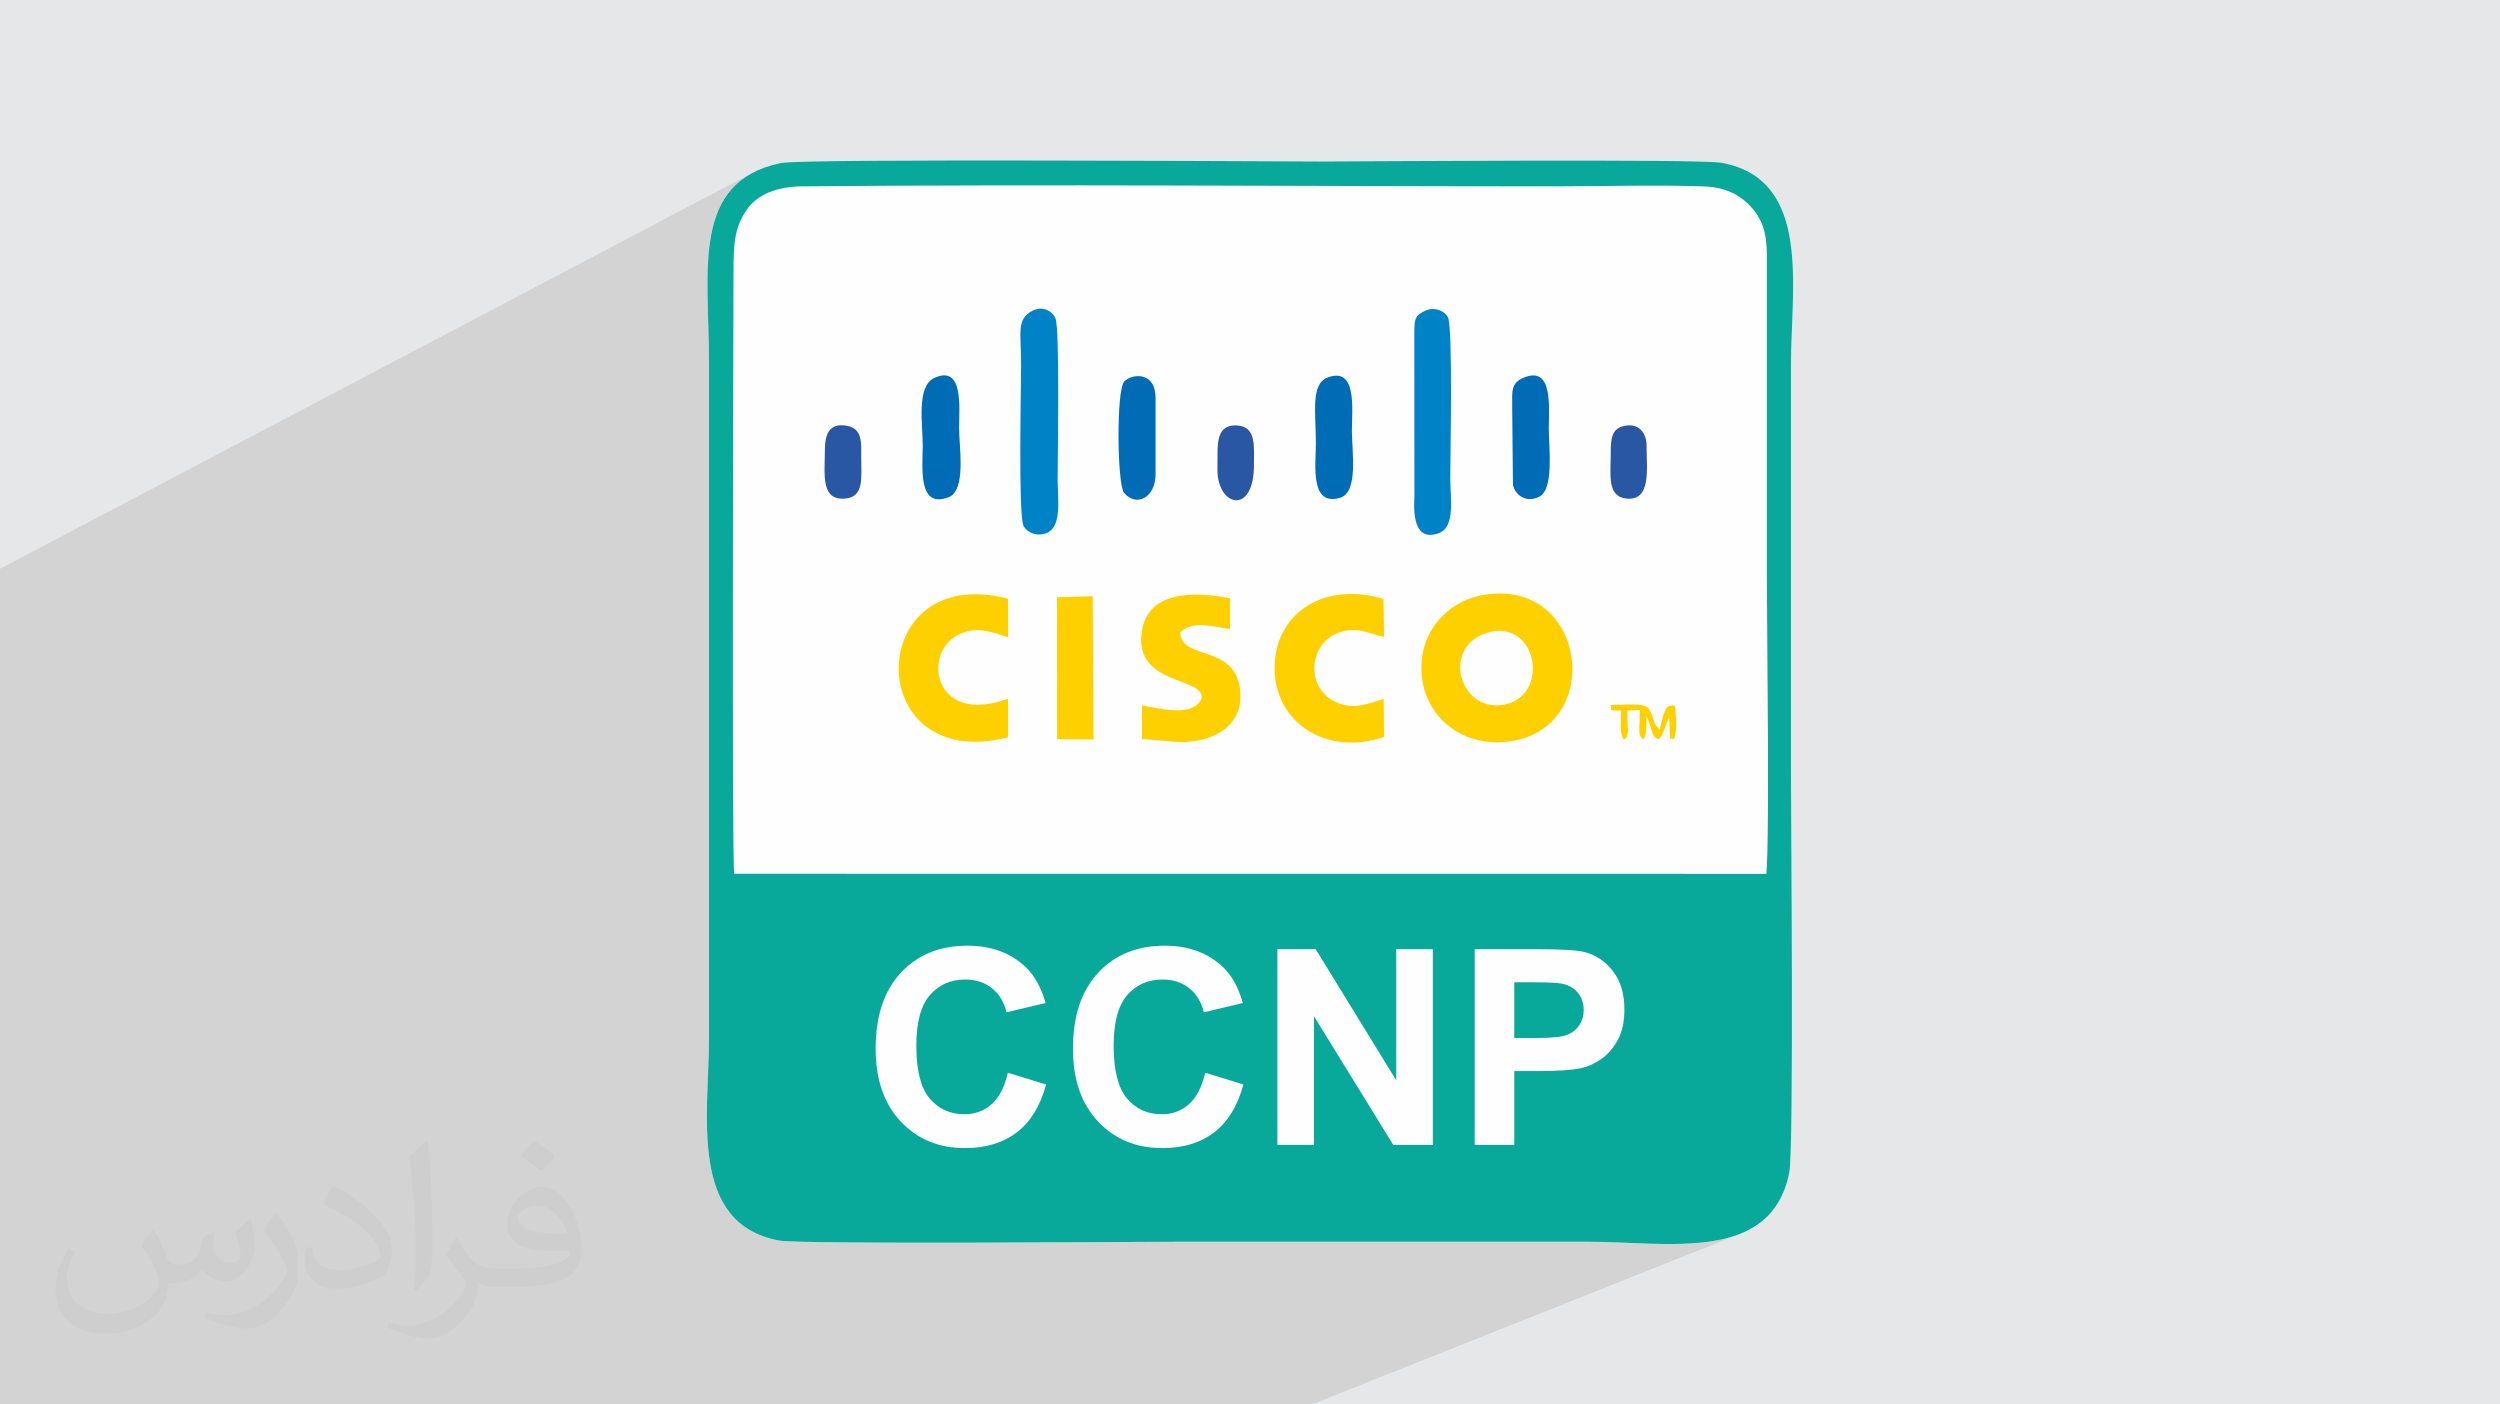 <?xml version="1.0" encoding="UTF-8"?>
<!DOCTYPE svg PUBLIC "-//W3C//DTD SVG 1.1//EN" "http://www.w3.org/Graphics/SVG/1.1/DTD/svg11.dtd">
<!-- Creator: CorelDRAW 2020 (64-Bit) -->
<svg xmlns="http://www.w3.org/2000/svg" xml:space="preserve" width="94.192mm" height="52.917mm" version="1.1" style="shape-rendering:geometricPrecision; text-rendering:geometricPrecision; image-rendering:optimizeQuality; fill-rule:evenodd; clip-rule:evenodd"
viewBox="0 0 9404.92 5283.66"
 xmlns:xlink="http://www.w3.org/1999/xlink"
 xmlns:xodm="http://www.corel.com/coreldraw/odm/2003">
 <defs>
  <style type="text/css">
   <![CDATA[
    .fil6 {fill:#006CB5}
    .fil5 {fill:#0082C6}
    .fil4 {fill:#08A89A}
    .fil7 {fill:#2957A4}
    .fil0 {fill:#E6E7E8}
    .fil3 {fill:#FEFEFE}
    .fil8 {fill:#FFD000}
    .fil2 {fill:#373435;fill-opacity:0.031}
    .fil1 {fill:#2B2A29;fill-opacity:0.102}
   ]]>
  </style>
 </defs>
 <g id="Layer_x0020_1">
  <polygon class="fil0" points="-0,0 9404.92,0 9404.92,5283.66 -0,5283.66 "/>
  <polygon class="fil1" points="310.04,5283.66 280.95,5283.66 249.91,5283.66 213.62,5283.66 155.29,5283.66 117.79,5283.66 53.28,5283.66 15.14,5283.66 -0,5283.66 -0,5198.81 -0,5197.34 -0,5184.05 -0,5159.23 -0,5122.63 -0,5108.03 -0,5108.02 -0,4996.06 -0,4996.05 -0,4936.05 -0,4931.41 -0,4859.01 -0,4802.22 -0,4792.49 -0,4789.7 -0,4739.04 -0,4731.15 -0,4712.75 -0,4705.78 -0,4684.3 -0,4663.11 -0,4644.83 -0,4571.94 -0,4565.78 -0,4563.59 -0,4560.51 -0,4540.81 -0,4540.8 -0,4534.59 -0,4534.58 -0,4529.54 -0,4524.76 -0,4461.71 -0,4459.77 -0,4457.18 -0,4457.17 -0,4452.11 -0,4420.36 -0,4407.91 -0,4366.17 -0,4353.85 -0,4323.88 -0,4257.78 -0,4197.38 -0,4194.32 -0,4148.25 -0,4139.78 -0,4106.9 -0,4104.57 -0,4064.65 -0,4051.81 -0,4011.43 -0,3961.9 -0,3943.39 -0,3902.94 -0,3880.91 -0,3880.9 -0,3848.74 -0,3838.83 -0,3835.72 -0,3828.37 -0,3771.21 -0,3770.99 -0,3734.33 -0,3622.69 -0,3616.03 -0,3511.42 -0,3450.35 -0,3396.16 -0,3326.34 -0,3193.78 -0,3181.74 -0,3179.43 -0,3175.53 -0,3117.44 -0,3117.43 -0,2729.73 -0,2452.32 -0,2256.61 -0,2237.58 -0,2157.37 -0,2139.63 -0,2139.48 2828.25,651.52 2825.95,652.89 2828.56,651.52 2806.57,664.64 2786.55,679.08 2768.4,694.8 2753.99,709.72 2937.54,613.23 2937.55,613.23 2753.98,709.73 2752.04,711.73 2737.38,729.87 2724.33,749.13 2712.8,769.48 2702.72,790.87 2693.97,813.27 2688.73,829.63 2879.32,729.83 2867.46,736.15 2856.3,743.06 2845.85,750.51 2836.14,758.53 2827.16,767.08 2818.94,776.13 2811.49,785.71 2802.85,798.41 2795.21,811.14 2788.52,823.95 2782.72,836.9 2777.73,850.04 2773.51,863.42 2770,877.09 2767.11,891.12 2764.8,905.55 2763,920.43 2761.65,935.8 2760.68,951.75 2760.04,968.3 2759.66,985.53 2759.48,1003.46 2759.43,1022.17 2759.41,1035.15 2759.35,1059.31 2759.27,1093.89 2759.15,1138.16 2759.01,1191.37 2758.85,1252.77 2758.68,1321.62 2758.5,1397.18 2758.31,1478.71 2758.11,1565.45 2757.92,1656.66 2757.77,1734.05 3884.96,1168.63 3884.97,1168.63 3898.46,1163.39 3911.71,1161.3 3924.42,1162.06 3936.32,1165.3 3947.14,1170.71 3956.59,1177.94 3964.4,1186.66 3970.27,1196.54 3971.81,1201.25 3973.2,1208.47 3974.46,1218.04 3975.58,1229.78 3976.58,1243.56 3977.46,1259.19 3978.22,1276.55 3978.87,1295.45 3979.42,1315.74 3979.87,1337.26 3980.24,1359.84 3980.52,1383.35 3980.73,1407.6 3980.87,1432.45 3980.95,1457.73 3980.97,1483.29 3980.93,1508.97 3980.86,1534.6 3980.78,1553.82 4242.68,1425.02 4250.82,1421.11 4259.76,1418.04 4269.26,1415.97 4279.08,1415.01 4289.03,1415.32 4298.87,1417.01 4308.39,1420.24 4317.35,1425.13 4325.55,1431.82 4332.76,1440.45 4338.75,1451.14 4343.3,1464.03 4346.19,1479.27 4347.21,1496.98 4347.21,1661.42 5351.57,1174.04 5364.92,1167.81 5365.17,1167.69 5365.18,1167.69 5377.51,1163.86 5389.86,1162.53 5401.91,1163.46 5413.35,1166.39 5423.86,1171.08 5433.13,1177.26 5440.85,1184.68 5446.7,1193.08 5448.47,1197.73 5450.06,1204.91 5451.49,1214.45 5452.76,1226.2 5453.89,1240.01 5454.88,1255.71 5455.73,1273.14 5456.46,1292.13 5457.07,1312.53 5457.57,1334.18 5457.96,1356.92 5458.26,1380.57 5458.48,1404.98 5458.61,1430.01 5458.67,1455.47 5458.66,1481.21 5458.6,1507.07 5458.48,1532.89 5458.37,1551.01 5732.09,1420.77 5751.55,1414.31 5768.2,1412.28 5782.26,1414.27 5793.94,1419.83 5803.44,1428.56 5811.01,1440.01 5816.84,1453.78 5821.15,1469.43 5824.14,1486.53 5826.05,1504.67 5827.07,1523.42 5827.43,1542.35 5827.34,1561.06 5827,1579.08 5826.65,1596.01 5826.48,1611.44 5826.7,1625.37 5827.25,1641.08 5828,1658.24 5828.81,1676.53 5829.52,1695.64 5830.02,1715.24 5830.13,1731.1 6093.68,1607.75 6109.99,1602.35 6129.1,1600.1 6145.93,1601.97 6160.38,1607.59 6172.4,1616.5 6181.87,1628.31 6188.75,1642.61 6192.93,1658.98 6194.34,1676.99 6194.53,1693.76 6194.96,1711.08 6195.45,1728.71 6195.79,1746.42 6195.79,1763.95 6195.25,1781.05 6193.98,1797.51 6191.8,1813.05 6188.48,1827.44 6183.86,1840.44 6177.72,1851.81 6169.87,1861.28 6160.12,1868.63 5205.47,2309.39 5206.81,2395.76 4944.96,2516.15 4945.09,2519.24 5504.78,2261.95 5516.89,2256.52 5529.26,2251.65 5541.87,2247.36 5554.7,2243.65 5567.73,2240.54 5580.94,2238.02 5616.6,2233.72 5650.34,2232.9 5682.16,2235.35 5712.02,2240.86 5739.92,2249.22 5765.83,2260.24 5789.74,2273.69 5811.63,2289.36 5831.47,2307.05 5849.25,2326.55 5864.97,2347.64 5878.58,2370.12 5890.07,2393.78 5899.44,2418.41 5906.65,2443.8 5911.68,2469.73 5914.54,2496.01 5915.17,2522.43 5913.59,2548.76 5909.75,2574.8 5903.66,2600.35 5895.28,2625.2 5884.61,2649.13 5871.61,2671.92 5856.28,2693.39 5838.59,2713.32 5818.52,2731.48 5796.07,2747.7 5771.19,2761.73 4593.32,3287.17 4634.98,3287.17 6059.5,2652.3 6069.79,2652.14 6080.47,2651.83 6091.43,2651.43 6102.53,2651 6113.66,2650.6 6124.71,2650.31 6135.52,2650.19 6146.01,2650.3 6156.03,2650.71 6165.48,2651.48 6174.22,2652.67 6182.14,2654.37 6189.11,2656.62 6195.01,2659.48 6199.72,2663.05 6203.13,2667.35 6210.37,2680.36 6212.84,2686.1 6281.42,2655.69 6290.34,2654.29 6301.28,2654.49 6301.95,2661.7 6302.65,2669.4 6303.34,2677.51 6304,2685.93 6304.58,2694.59 6305.04,2703.4 6305.38,2712.27 6305.55,2721.13 6305.52,2729.89 6305.25,2738.45 6304.73,2746.75 6303.89,2754.69 6302.72,2762.19 6301.18,2769.16 6299.25,2775.52 6296.89,2781.19 5148.41,3287.21 6644.99,3287.33 5547.69,3755.27 5547.69,3758.86 5696.66,3695.35 5768.16,3695.35 5787.32,3695.42 5804.8,3695.65 5820.62,3696.02 5834.77,3696.56 5847.25,3697.26 5858.08,3698.12 5867.26,3699.16 5874.79,3700.37 5883.64,3702.32 5892.08,3704.89 5900.12,3708.07 5907.76,3711.85 5915.01,3716.24 5921.84,3721.23 5928.3,3726.81 5934.38,3732.98 5939.8,3739.79 5944.53,3747.03 5948.56,3754.71 5951.9,3762.81 5954.51,3771.35 5956.37,3780.3 5957.51,3789.67 5957.89,3799.47 5957.63,3807.57 5956.83,3815.4 5955.51,3822.97 5953.66,3830.27 5951.28,3837.32 5948.36,3844.09 5944.93,3850.6 5940.96,3856.85 5936.62,3862.97 5931.86,3868.62 5926.68,3873.83 5921.09,3878.58 5915.09,3882.88 5908.71,3886.76 5901.96,3890.2 5894.86,3893.23 5547.69,4039.11 5547.69,4091.76 5696.66,4029.33 5793.24,4029.33 5805.64,4029.29 5817.67,4029.15 5829.33,4028.94 5840.63,4028.63 5851.56,4028.24 5862.12,4027.77 5872.3,4027.22 5882.11,4026.58 5891.56,4025.87 5900.63,4025.08 5909.32,4024.2 5917.65,4023.24 5925.61,4022.21 5933.19,4021.1 5940.4,4019.92 5947.23,4018.67 5956.97,4016.27 5966.68,4013.32 5976.35,4009.81 5547.69,4188.53 5547.69,4306.86 5696.66,4306.86 4814.18,4671.3 5969.47,4671.3 4448.41,5283.66 5969.47,4671.3 5969.49,4671.3 5969.47,4671.3 5969.49,4671.3 5998.31,4671.53 5998.33,4671.53 6027.55,4672.14 6027.57,4672.14 6057.13,4673.06 6057.15,4673.06 6086.97,4674.17 6086.98,4674.17 6117,4675.4 6117.02,4675.4 6147.14,4676.65 6147.16,4676.65 6177.33,4677.83 6177.35,4677.83 6207.48,4678.84 6207.5,4678.84 6237.54,4679.59 6237.55,4679.59 6267.4,4679.97 6267.42,4679.97 6297.03,4679.92 6297.04,4679.92 6326.32,4679.34 6326.33,4679.34 6355.22,4678.11 6355.23,4678.11 6383.65,4676.17 6383.66,4676.17 6411.52,4673.4 6411.53,4673.4 6438.79,4669.73 6438.8,4669.73 6465.36,4665.05 6465.37,4665.05 6491.17,4659.28 6491.18,4659.28 6516.14,4652.32 6516.15,4652.32 6540.14,4644.09 6540.2,4644.07 6540.21,4644.07 4934.11,5283.66 4934.1,5283.66 4448.41,5283.66 4448.39,5283.66 3331.36,5283.66 3190.16,5283.66 3190.11,5283.66 3040.9,5283.66 2976.59,5283.66 2976.57,5283.66 2921,5283.66 2913.64,5283.66 2899.65,5283.66 2793.65,5283.66 2703.4,5283.66 2616.87,5283.66 2585.94,5283.66 2548.47,5283.66 2486.33,5283.66 2486.32,5283.66 2438.13,5283.66 2365.47,5283.66 2271.4,5283.66 2176.1,5283.66 2145.89,5283.66 2102.66,5283.66 2037.11,5283.66 1971.44,5283.66 1963.68,5283.66 1850.29,5283.66 1832.28,5283.66 1652.9,5283.66 1630.41,5283.66 1569.02,5283.66 1551.52,5283.66 1500.98,5283.66 1500.97,5283.66 1472.82,5283.66 1398.34,5283.66 1299.73,5283.66 1198.75,5283.66 1151.26,5283.66 1137.2,5283.66 1134.08,5283.66 971.55,5283.66 952.31,5283.66 936.55,5283.66 896.13,5283.66 891.63,5283.66 734.65,5283.66 697.01,5283.66 617.22,5283.66 567.5,5283.66 514.66,5283.66 514.56,5283.66 498.84,5283.66 459.07,5283.66 455.9,5283.66 451.49,5283.66 441.76,5283.66 401.83,5283.66 370.35,5283.66 355.38,5283.66 352.69,5283.66 "/>
  <path class="fil2" d="M578.49 4627.69c17.95,27.21 29.6,53.36 40.96,82.43 8.45,16.91 12.93,48.09 52.57,48.09 11.61,0 28.28,-3.42 43.06,-11.61 16.63,-8.73 29.32,-21.94 35.94,-42l15.85 -53.36 38.57 -19.02 2.64 2.64c-5.27,20.09 -6.59,39.36 -6.59,54.43 0,44.63 38.57,61.56 69.22,61.56 17.95,0 34.09,-8.73 34.09,-25.11 0,-21.13 -8.98,-57.06 -20.62,-89.29 17.95,-17.95 35.94,-35.94 56.53,-50.47l3.17 1.6c8.98,38.04 14,75.56 14,100.66 0,24.57 -10.83,51.79 -19.81,69.49 -18.49,34.87 -51.25,62.62 -90.87,62.62 -30.1,0 -63.65,-15.07 -86.66,-43.06l-1.32 0c-21.66,26.96 -55.22,51.25 -108.86,51.25l-16.63 0c-2.64,35.41 -10.29,60.49 -21.94,82.95 -31.95,62.34 -126.81,106.47 -216.1,106.47 -124.17,0 -186.51,-71.59 -186.51,-166.96 0,-58.91 19.27,-113.6 48.88,-152.42l24.29 10.04c-18.49,35.41 -30.91,68.68 -30.91,101.45 0,89.29 72.66,131.83 156.4,131.83 77.68,0 173.83,-49.41 191.28,-106.72 -6.59,-62.62 -30.1,-91.93 -66.04,-148.99 10.83,-19.02 24.83,-38.04 42.28,-58.38l3.17 0 0 0 0 0 -0.02 -0.09zm1432.13 -336.04c26.15,16.39 51.79,35.66 76.87,57.85 -14,19.81 -31.45,37.79 -53.11,53.64 -25.11,-20.34 -50.19,-37.79 -75.84,-56.27 17.42,-19.55 34.62,-38.29 52.04,-55.22l0 0 0 0 0 0 0 0 0 0 0.03 0zm13.47 244.11c-42.28,0 -76.87,27.75 -76.87,48.34 0,44.13 84.53,57.85 185.72,57.31 -12.68,-51.79 -57.06,-105.68 -108.86,-105.68l0.01 0.03zm-94.86 236.19c54.96,0 103.04,-1.6 139.74,-10.83 40.96,-10.29 75.56,-30.91 75.56,-45.17 0,-3.7 0,-8.19 -1.32,-11.89 -22.98,2.11 -49.41,2.11 -72.38,2.11 -74.49,0 -131.55,-16.91 -154.02,-58.66 -5.55,-11.61 -9.51,-24.57 -9.51,-39.36 0,-40.43 17.42,-79.79 48.09,-107 25.61,-22.45 53.89,-36.44 82.67,-36.44 52.04,0 93.51,41.75 122.57,107.54 15.85,35.94 26.68,77.4 26.68,129.72 0,34.87 -9.51,64.19 -31.17,85.85 -40.43,39.11 -114.92,53.89 -229.04,53.89l-51.79 0 0 0 -13.47 0c-28.28,0 -48.62,-5.02 -64.72,-17.42l-2.64 0c0.79,6.59 1.32,12.93 1.32,19.02 0,25.61 -8.45,58.38 -25.61,84.53 -50.72,75.3 -105.68,108.04 -153.24,108.04 -48.09,0 -107,-18.49 -160.11,-42.54l9.51 -18.49c17.17,7.13 40.96,11.89 73.7,11.89 85.85,0 198.66,-82.43 212.66,-163 -3.17,-6.59 -8.98,-15.32 -17.17,-24.57 -25.11,-29.85 -40.96,-54.68 -55.75,-80.83 12.68,-25.11 24.29,-45.17 35.13,-63.4l4.49 -0.53c36.72,74.77 69.99,117.55 144.23,117.55l11.61 0 0 0 53.89 0 0 0 0 0 0 0 0 0 0 0 0.09 0.01zm-371.98 79c6.34,-34.34 6.87,-72.91 6.87,-108.86l0 -53.36c0,-99.6 -12.68,-244.36 -22.98,-338.68 17.95,-19.27 43.06,-42 62.87,-57.31l5.81 1.6c13.47,118.62 16.63,256 16.63,383.06 0,33.3 -1.32,65.79 -4.49,89.55 -1.85,30.1 -19.27,52.83 -56.53,87.7l-8.19 -3.7zm-382.8 -157.19c1.85,46.77 24.83,83.49 105.15,83.49 49.93,0 92.19,-12.93 138.96,-35.13 8.45,-3.7 12.93,-8.73 12.93,-12.93 0,-29.32 -22.45,-68.15 -60.23,-103.55 -36.72,-33.3 -85.34,-62.62 -130.76,-82.18 -15.6,-6.59 -20.62,-13.47 -20.62,-20.09 0,-13.47 17.95,-41.75 32.77,-62.09l5.02 -0.53c52.04,27.21 110.17,67.64 153.24,112.53 39.11,41.47 63.4,83.49 63.4,129.19 0,33.81 -10.29,65.51 -26.96,95.11 -57.06,28.79 -117.83,50.72 -178.06,50.72 -73.17,0 -123.1,-34.34 -123.1,-114.92 0,-8.73 0,-22.19 3.17,-39.64l25.11 0 0 0 0 0 0 0 0 0 0 0 -0.02 0zm-132.37 -132.9l45.45 73.45c16.63,27.21 32.23,56.81 32.23,103.55l0 59.7c0,48.34 -30.91,100.13 -80.83,151.38 -39.11,34.62 -73.7,49.41 -105.68,49.41 -47.55,0 -101.98,-14.79 -164.85,-41.75l7.13 -18.49c19.81,5.27 42.79,9.77 71.06,9.77 90.36,-0.53 182.8,-66.57 225.08,-147.15 5.02,-9.26 6.87,-17.95 6.87,-24.04 0,-9.26 -5.02,-19.55 -8.98,-28.79 -22.98,-43.31 -48.62,-82.95 -76.87,-119.68 14.79,-23.25 29.6,-45.7 45.7,-67.9l3.7 0.53 0 0 0 0 0 0 0 0 0 0 -0.02 0.01z"/>
  <g id="_3029221186784">
   <path class="fil3" d="M2937.55 613.23c-340.25,70.24 -270.33,406.13 -270.33,752.66l0 2537.07c0,289.46 -79.66,700.28 264.05,763.94 82.16,15.05 1367.95,4.39 1515.96,4.39l1522.24 0c305.15,0 692.44,82.48 761.75,-259.99 17.87,-89.37 6.28,-1361.36 6.28,-1515.04l0 -1521.93c0,-292.27 79.97,-698.39 -259.67,-761.75 -84.04,-15.68 -1365.43,-5.01 -1515.03,-5.01 -137.35,0 -1940.27,-11.92 -2025.26,5.64l0.01 0z"/>
   <path class="fil4" d="M3791.5 4035.61l143.94 44.21c-21.96,80.92 -58.96,141.12 -110.39,180.33 -51.44,39.2 -116.35,58.96 -195.38,58.96 -97.84,0 -178.13,-33.24 -241.15,-100.05 -62.73,-66.8 -94.4,-158.05 -94.4,-274.1 0,-122.61 31.67,-217.96 95.03,-285.69 63.02,-67.74 146.46,-101.61 249.63,-101.61 90,0 163.07,26.65 219.21,79.96 33.56,31.37 58.65,76.83 75.58,135.79l-147.08 34.81c-8.79,-37.94 -26.98,-68.05 -54.57,-90.31 -27.6,-21.96 -61.16,-32.93 -100.68,-32.93 -54.57,0 -99.09,19.44 -132.96,58.65 -34.18,39.19 -51.11,102.54 -51.11,190.35 0,92.83 16.93,159 50.17,198.51 33.56,39.52 77.15,59.27 130.77,59.27 39.51,0 73.7,-12.55 102.24,-37.63 28.22,-25.4 48.92,-64.61 61.16,-118.55l0 0.02zm742.31 0l143.94 44.21c-21.96,80.92 -58.96,141.12 -110.39,180.33 -51.43,39.2 -116.35,58.96 -195.37,58.96 -97.85,0 -178.14,-33.24 -241.16,-100.05 -63.03,-66.8 -94.4,-158.05 -94.4,-274.1 0,-122.61 31.67,-217.96 95.03,-285.69 63.02,-67.74 146.46,-101.61 249.31,-101.61 90.31,0 163.39,26.65 219.53,79.96 33.56,31.37 58.65,76.83 75.27,135.79l-146.77 34.81c-8.79,-37.94 -26.98,-68.05 -54.57,-90.31 -27.59,-21.96 -61.16,-32.93 -100.68,-32.93 -54.57,0 -99.09,19.44 -132.96,58.65 -34.18,39.19 -51.11,102.54 -51.11,190.35 0,92.83 16.93,159 50.17,198.51 33.56,39.52 77.15,59.27 130.77,59.27 39.52,0 73.7,-12.55 102.24,-37.63 28.23,-25.4 48.92,-64.61 61.16,-118.55l0 0.02zm271.58 271.27l0 -736.04 144.26 0 302.94 493.3 0 -493.3 137.68 0 0 736.04 -148.96 0 -298.24 -483.9 0 483.9 -137.67 0 -0.01 0zm742.31 0l0 -736.04 238.34 0c90.31,0 148.95,3.76 176.24,10.98 42.33,11.28 77.46,35.13 106,72.13 28.55,37 42.66,84.98 42.66,143.31 0,45.47 -8.16,83.1 -24.46,114.15 -16.62,30.74 -37.32,54.88 -62.41,72.44 -25.09,17.56 -50.81,29.18 -76.83,34.81 -35.44,6.9 -86.87,10.66 -153.99,10.66l-96.58 0 0 277.53 -148.96 0 0 0.02zm148.96 -611.53l0 209.49 81.22 0c58.33,0 97.22,-3.76 116.98,-11.61 19.44,-7.52 35.13,-19.43 46.1,-36.37 11.29,-16.31 16.93,-35.44 16.93,-57.38 0,-26.66 -8.15,-48.93 -23.51,-66.49 -15.68,-17.24 -35.44,-28.22 -59.59,-32.61 -17.87,-3.45 -53.31,-5.02 -106.63,-5.02l-71.5 0zm-2934.73 -408.31c-9.41,-78.4 -2.5,-2188.65 -2.5,-2264.86 0,-101.93 3.13,-168.72 52.06,-236.46 37.63,-52.37 108.83,-83.74 203.53,-84.68 929.52,-8.46 1897.94,0 2831.84,0 184.72,0 381.34,-6.27 564.8,0.31 93.77,3.45 152.42,43.59 191.62,96.59 49.24,66.8 43.58,136.1 43.58,232.38 0,376.64 0,752.96 0,1129.61 0,212.94 10.98,980.65 -1.89,1127.41l-3883.06 -0.31 0 0.01zm175.94 -2673.8c-340.25,70.24 -270.64,406.13 -270.64,752.66l0 2537.07c0,289.46 -79.66,700.28 264.05,763.94 82.17,15.05 1367.95,4.39 1515.97,4.39l1522.24 0c305.14,0 692.43,82.48 761.75,-259.99 17.86,-89.37 6.27,-1361.36 6.27,-1515.04l0 -1521.93c0,-292.27 79.97,-698.39 -259.66,-761.75 -84.05,-15.68 -1365.44,-5.01 -1515.04,-5.01 -137.35,0 -1939.96,-11.92 -2024.94,5.64z"/>
   <path class="fil5" d="M3884.96 1168.63c-62.42,31.67 -43.59,80.28 -43.59,205.72 0,78.4 -11.28,566.37 9.41,604.63 14.12,26.02 52.38,41.09 88.45,25.39 56.75,-24.77 39.52,-128.88 39.52,-204.46 0,-76.2 8.78,-567 -8.47,-603.38 -12.85,-27.59 -49.24,-46.41 -85.3,-27.91l-0.01 0z"/>
   <path class="fil5" d="M5365.18 1167.69c-40.77,17.24 -44.22,30.1 -44.52,83.41l0.3 614.04c0,21.64 -17.56,182.2 92.51,140.19 63.03,-23.83 42.34,-135.17 42.34,-205.42 0,-76.2 10.65,-571.39 -9.1,-606.83 -12.85,-23.51 -48.92,-39.2 -81.54,-25.39l0.01 0z"/>
   <path class="fil6" d="M3515.53 1421.4c-69,31.36 -44.22,173.42 -44.22,255.59 0,77.15 -20.39,238.34 96.59,193.81 68.37,-25.72 40.14,-188.79 40.14,-259.36 0,-75.57 18.19,-240.22 -92.51,-190.04z"/>
   <path class="fil6" d="M5732.09 1420.77c-47.99,20.07 -43.59,49.54 -43.28,108.83l2.83 293.86c7.84,39.83 51.11,70.24 100.04,44.52 55.2,-29.17 34.81,-187.53 34.81,-256.53 0,-77.45 17.24,-237.7 -94.39,-190.67z"/>
   <path class="fil6" d="M4994.49 1420.14c-64.6,24.45 -44.21,132.65 -44.21,248.68 0,74.96 -24.15,238.97 91.57,203.53 69.31,-21.01 43.9,-173.43 43.9,-252.77 0,-77.77 21.01,-241.79 -91.26,-199.45z"/>
   <path class="fil6" d="M4347.21 1783.3l0 -286.32c0,-101.3 -89.69,-91.26 -117.59,-62.1 -31.05,31.67 -26.66,389.19 -0.94,419.3 47.98,55.83 118.85,16.31 118.54,-70.87l-0.01 -0.01z"/>
   <path class="fil7" d="M3103.14 1693.3c-0.31,93.14 -16,188.78 75.27,182.52 73.69,-5.33 61.46,-79.66 61.46,-157.74 0.31,-53.31 4.7,-105.69 -53.94,-116.35 -67.11,-11.91 -82.48,32.3 -82.78,91.57z"/>
   <path class="fil7" d="M6059.5 1709.91c-0.31,77.76 -13.49,157.43 58.01,165.59 95.66,10.65 76.83,-111.02 76.83,-198.51 0,-49.87 -30.41,-86.55 -84.35,-74.64 -49.24,10.65 -50.48,51.74 -50.48,107.57l-0.01 -0.01z"/>
   <path class="fil7" d="M4580.22 1709.91l-0.31 57.07c0,139.87 137.36,172.16 137.36,-16.32 0,-71.5 10.03,-147.39 -65.55,-150.21 -66.17,-2.83 -71.5,52.06 -71.5,109.44l0 0.01z"/>
   <path class="fil8" d="M6203.13 2667.35c-14.44,-25.09 -90,-15.37 -143.63,-15.05 4.38,29.17 -3.14,18.82 39.19,21.01 0.63,32.3 -8.15,82.78 10.04,109.76 24.46,-16.93 12.23,-38.26 13.48,-110.39l46.72 -1.57c0.31,64.6 -10.34,98.48 13.18,109.13 15.05,-8.79 10.65,-67.11 11.91,-87.18 26.98,62.72 15.68,74.64 45.48,88.44 22.89,-22.59 22.58,-51.43 39.52,-80.92 3.13,21.96 1.26,30.11 2.5,49.54 3.45,43.59 -4.08,21.96 15.37,31.05 13.81,-28.23 7.85,-89.69 4.39,-126.7 -32.3,-1.89 -37.94,4.08 -57.7,90.63 -30.41,-29.79 -16.93,-39.83 -40.45,-77.77zm-2226.28 113.53l136.72 1.26 -2.83 -539.08 -134.23 3.75 0.31 534.07 0.02 0zm-184.72 -7.22l0 -145.51c-285.08,106 -327.4,-181.89 -177.51,-244.92 66.49,-27.92 122,-3.45 178.14,14.11l-0.94 -144.88c-543.48,-142.69 -552.57,662.66 0.31,521.21l0 -0.01zm1413.11 -143.94c-57.7,16.62 -109.76,41.4 -176.87,12.85 -116.03,-49.86 -107.58,-216.38 1.56,-259.98 75.9,-30.11 116.66,1.89 176.88,13.17l-2.2 -142.06c-216.07,-67.42 -408.63,47.98 -409.57,258.09 -0.63,208.23 197.27,334.62 411.77,260.3l-1.57 -142.37 0 0.01zm-765.2 -250.89c46.11,-45.79 118.54,-22.27 187.23,-12.24l-0.31 -116.34c-144.88,-26.98 -308.9,-25.09 -331.8,126.38 -30.1,201.64 233.95,169.35 225.8,249.63 -31.68,73.7 -149.27,39.83 -225.17,27.92l0.31 126.07 143 11.6c131.4,0.31 244.62,-64.28 225.17,-203.22 -23.2,-165.9 -221.72,-103.8 -224.23,-209.8l0 0.01zm1156.26 1.26c182.83,-53.94 234.27,223.92 75.27,267.51 -176.24,48.92 -257.79,-213.88 -75.27,-267.51zm-245.23 180.95c22.27,142.37 154.61,253.08 330.86,227.68 356.88,-51.11 289.46,-615.92 -100.99,-550.69 -141.75,23.51 -256.84,152.41 -229.87,323.01z"/>
  </g>
 </g>
</svg>
